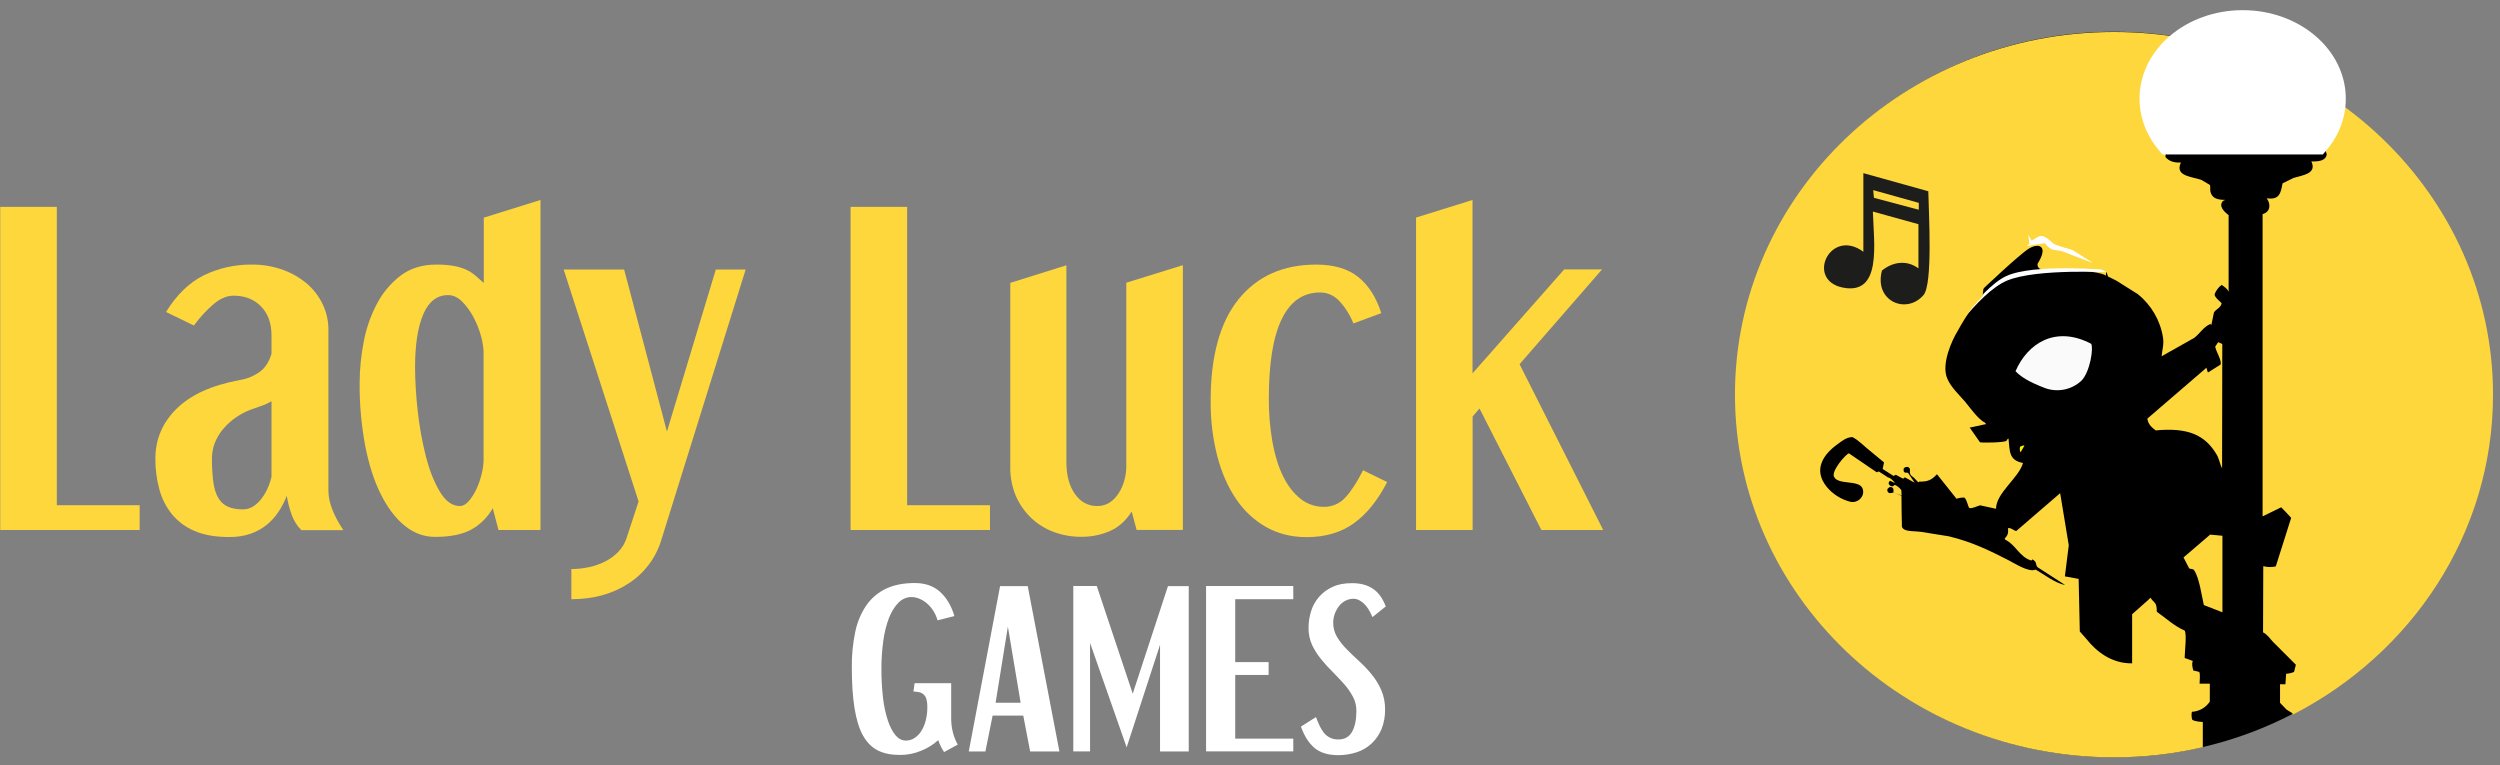 <svg width="183" height="56" viewBox="0 0 183 56" fill="none" xmlns="http://www.w3.org/2000/svg">
<rect x="0" y="0" width="183" height="56" fill="#808080" stroke="none"/>
<path d="M154.727 55.429C169.971 55.429 182.329 43.541 182.329 28.877C182.329 14.213 169.971 2.325 154.727 2.325C139.483 2.325 127.125 14.213 127.125 28.877C127.125 43.541 139.483 55.429 154.727 55.429Z" fill="black"/>
<path fill-rule="evenodd" clip-rule="evenodd" d="M153.072 25.164C153.257 25.433 153.005 27.239 152.342 27.886C151.993 28.203 151.566 28.42 151.104 28.513C150.643 28.606 150.164 28.573 149.72 28.416C148.494 27.953 147.914 27.567 147.536 27.172C148.418 25.131 150.468 23.803 153.072 25.164Z" fill="white" fill-opacity="0.98"/>
<path fill-rule="evenodd" clip-rule="evenodd" d="M145.084 20.964L145.05 21.25C145.05 21.25 147.755 18.679 148.485 18.217C149.216 17.755 149.997 17.965 149.149 19.309C149.135 19.384 149.145 19.461 149.178 19.529C149.212 19.598 149.266 19.653 149.334 19.687C149.334 19.687 153.66 19.721 154.147 20.183C154.15 19.976 154.178 19.77 154.231 19.57L151.694 17.991C151.694 17.991 150.963 18.023 150.518 17.739C150.073 17.454 149.804 17.141 149.359 17.225C149.012 17.331 148.688 17.499 148.401 17.721L145.084 20.964Z" fill="#FDD73C"/>
<path fill-rule="evenodd" clip-rule="evenodd" d="M142.059 25.61C142.059 25.61 144.747 21.443 146.923 20.536C149.099 19.629 154.584 19.94 154.584 19.94L154.399 19.772C154.399 19.772 148.872 19.259 146.839 20.217C144.806 21.174 142.059 25.61 142.059 25.61Z" fill="white"/>
<path fill-rule="evenodd" clip-rule="evenodd" d="M148.217 16.822L148.334 18.015L149.679 17.797C149.803 17.969 149.96 18.114 150.141 18.225C150.342 18.343 150.754 18.309 150.989 18.41C151.224 18.511 153.215 19.259 153.215 19.259L151.67 18.267C151.67 18.267 150.426 17.965 150.258 17.788C150.09 17.612 149.662 17.242 149.443 17.226C149.204 17.247 148.969 17.303 148.746 17.393L148.217 16.822Z" fill="white"/>
<path fill-rule="evenodd" clip-rule="evenodd" d="M159.834 40.805C159.969 41.074 160.103 41.334 160.246 41.603C160.397 41.687 160.498 41.603 160.607 41.737C160.985 42.283 161.153 43.56 161.321 44.291L162.682 44.821V39.217L161.783 39.133L159.834 40.805Z" fill="#FDD73C"/>
<path fill-rule="evenodd" clip-rule="evenodd" d="M161.639 27.256C161.633 27.256 161.626 27.254 161.621 27.251C161.615 27.248 161.61 27.244 161.606 27.239C161.572 27.138 161.538 27.021 161.505 26.911L161.404 27.012L157.187 30.641C157.238 31.069 157.532 31.305 157.8 31.506C160.119 31.288 161.396 31.808 162.261 33.279C162.446 33.581 162.479 33.942 162.656 34.286C162.656 31.254 162.672 28.213 162.672 25.181L162.37 25.047L162.152 25.374C162.219 25.752 162.647 26.382 162.546 26.685L161.639 27.256Z" fill="#FDD73C"/>
<path fill-rule="evenodd" clip-rule="evenodd" d="M147.872 32.698C147.836 32.828 147.842 32.966 147.889 33.093L147.923 33.076L148.192 32.614H148.074L147.872 32.698Z" fill="#FFED00"/>
<path fill-rule="evenodd" clip-rule="evenodd" d="M170.116 10.876C170.233 10.96 170.267 11.145 170.317 11.288C170.267 11.767 169.721 11.834 169.192 11.817C169.62 12.732 168.528 12.825 167.881 13.027L167.083 13.421C166.949 14.152 166.848 14.648 165.924 14.513C166.243 14.942 166.193 15.521 165.622 15.672V37.798L166.983 37.134L167.335 37.495L167.713 37.907L166.588 41.46C166.286 41.53 165.971 41.524 165.672 41.443C165.672 43.056 165.655 44.677 165.655 46.29C166 46.458 166.151 46.752 166.403 47.004L168.058 48.659L167.923 49.188C167.738 49.262 167.543 49.308 167.344 49.322L167.293 50.087H166.899V51.447C167.05 51.615 167.218 51.775 167.377 51.943L167.806 52.212L167.831 52.313C176.55 47.836 182.489 39.032 182.489 28.894C182.489 14.228 170.065 2.342 154.744 2.342C139.422 2.342 126.999 14.219 126.999 28.885C126.999 43.552 139.422 55.438 154.735 55.438C156.927 55.44 159.111 55.192 161.245 54.698V52.85C161.044 52.834 160.565 52.8 160.464 52.666C160.413 52.482 160.407 52.289 160.447 52.103C160.709 52.091 160.965 52.017 161.193 51.887C161.421 51.757 161.614 51.575 161.758 51.355V50.045H161.01C161.01 49.843 161.077 49.297 160.977 49.18L160.548 49.079C160.498 48.86 160.414 48.6 160.515 48.382L159.918 48.163C159.918 47.684 160.086 46.458 159.918 46.156C159.238 45.887 158.473 45.198 157.877 44.778C157.877 44.047 157.709 44.198 157.415 43.753L157.281 43.888L156.071 44.962V48.557C154.525 48.574 153.433 47.658 152.736 46.785L152.241 46.222C152.207 44.945 152.19 43.652 152.157 42.375L151.149 42.19L151.434 39.914C151.233 38.637 151.006 37.377 150.804 36.1L147.587 38.872C147.335 38.805 147.243 38.637 146.991 38.654C147.024 39.116 146.94 39.183 146.739 39.435L146.806 39.519C147.537 39.863 147.848 40.796 148.696 41.031L148.78 40.947C149.141 41.148 148.965 41.325 149.158 41.526L151.166 42.82C150.452 42.702 149.595 42.022 149.007 41.694C148.511 41.93 147.411 41.199 146.999 40.997C145.638 40.3 144.362 39.67 142.656 39.258L140.615 38.931C140.17 38.864 139.607 38.931 139.322 38.712L139.221 38.578C139.204 37.814 139.187 37.049 139.187 36.285L138.608 36.05C138.389 36.117 138.162 36.151 138.146 35.848C138.161 35.792 138.197 35.744 138.246 35.714L138.33 35.647C138.658 35.647 138.599 35.865 138.599 36.058L139.196 36.26C139.196 36.142 139.179 36.025 139.179 35.882C139.056 35.711 138.891 35.575 138.7 35.487C138.646 35.545 138.576 35.586 138.498 35.605C138.44 35.596 138.385 35.571 138.34 35.532C138.295 35.493 138.263 35.442 138.246 35.385C138.254 35.327 138.276 35.271 138.311 35.224C138.347 35.177 138.394 35.14 138.448 35.117V35.108L137.532 34.512C137.398 34.545 137.398 34.612 137.314 34.529L135.34 33.184C135.071 33.269 133.996 34.545 134.265 34.923C134.567 35.503 136.037 35.125 136.323 35.721C136.575 36.267 136.037 36.864 135.441 36.729C134.758 36.554 134.149 36.165 133.702 35.62C132.677 34.327 133.534 33.218 134.5 32.521C134.786 32.319 135.13 32.008 135.592 31.992C136.088 32.244 136.457 32.672 136.886 33L137.91 33.848C137.877 33.999 137.843 34.176 137.81 34.327L138.608 34.839L138.776 34.755L139.305 35.041L139.439 34.94L140.153 35.335C140.002 35.1 139.834 34.856 139.674 34.621C139.506 34.554 139.439 34.671 139.347 34.486V34.302C139.385 34.244 139.442 34.203 139.509 34.184C139.575 34.166 139.646 34.172 139.708 34.201L139.809 34.319C139.792 34.73 139.792 34.747 140.111 34.982L140.414 35.301L140.498 35.268L140.414 35.251C141.094 35.285 141.405 35.133 141.774 34.722L141.808 34.739L143.219 36.511C143.404 36.441 143.602 36.412 143.799 36.427C143.984 36.595 144.017 36.973 144.152 37.191C144.454 37.225 144.698 37.04 144.95 36.99L146.109 37.242C146.109 36.083 147.78 34.983 148.083 33.891C147.024 33.689 147.125 33.009 147.024 32.119L146.991 32.102C146.941 32.15 146.902 32.207 146.873 32.27C146.672 32.404 145.017 32.421 144.933 32.371L144.177 31.294H144.21L145.386 31.043L145.286 30.926C144.807 30.706 144.177 29.8 143.824 29.38C143.396 28.885 142.816 28.355 142.547 27.725C142.068 26.65 142.908 24.861 143.295 24.239C143.621 23.641 143.98 23.06 144.37 22.501L145.118 21.703L145.202 21.022L148.553 17.839L148.469 17.209L148.503 17.226L148.704 17.604C148.956 17.536 149.217 17.209 149.519 17.284C149.931 17.368 150.183 17.763 150.544 17.914C150.939 18.082 151.325 18.133 151.754 18.309L153.215 19.191L153.131 19.275L153.097 19.258L154.206 19.939L154.307 20.241L154.92 20.544L156.491 21.535C157.475 22.326 158.131 23.454 158.331 24.701C158.415 25.197 158.263 25.667 158.23 26.079L160.615 24.735C161.044 24.407 161.279 23.937 161.808 23.71C161.842 23.794 161.825 23.744 161.875 23.777C161.943 23.475 161.993 23.181 162.06 22.879C162.195 22.627 162.556 22.551 162.623 22.198C162.505 22.064 162.077 21.736 162.111 21.535C162.213 21.264 162.391 21.027 162.623 20.854C162.774 20.955 163.051 21.14 163.119 21.333H163.135V15.747C162.951 15.613 162.472 15.218 162.623 14.865C162.64 14.808 162.672 14.758 162.717 14.719C162.761 14.68 162.816 14.655 162.875 14.647V14.63C162.279 14.63 161.909 14.496 161.8 14.017C161.766 13.832 161.817 13.698 161.766 13.538L161.153 13.177C160.506 12.925 159.162 12.925 159.641 11.9C159.078 11.917 158.776 11.782 158.515 11.505C158.508 11.402 158.521 11.299 158.556 11.202C158.591 11.105 158.646 11.017 158.717 10.942" fill="#FDD73C"/>
<path fill-rule="evenodd" clip-rule="evenodd" d="M138.237 35.134L138.699 35.352V35.336C138.574 35.174 138.417 35.039 138.237 34.941V35.134Z" fill="#FFED00"/>
<path d="M164.167 1.149C160.219 1.149 157.019 3.87 157.019 7.222C157.019 8.6 157.565 9.876 158.472 10.901H169.854C170.769 9.876 171.307 8.608 171.307 7.222C171.307 3.87 168.107 1.149 164.167 1.149Z" fill="white" stroke="white" stroke-width="0.81" stroke-miterlimit="3.24"/>
<path fill-rule="evenodd" clip-rule="evenodd" d="M136.398 12.674L141.152 14.001C141.186 15.647 141.488 20.813 140.799 21.602C139.539 23.056 137.162 22.039 137.759 19.805C138.531 19.175 139.556 18.999 140.43 19.645V16.411L137.095 15.487C137.162 17.848 137.775 21.636 134.877 21.048C132.156 20.485 133.97 16.647 136.398 18.427V12.674ZM137.12 13.917C137.137 14.11 137.154 14.303 137.171 14.479L140.455 15.353V14.849L137.12 13.917Z" fill="#1D1D1B"/>
<path d="M4.158 15.142V36.982H10.223V38.796H0.017V15.142H4.158Z" fill="#FDD73C"/>
<path d="M12.154 22.837C12.935 21.569 13.86 20.678 14.926 20.149C16.015 19.623 17.211 19.355 18.421 19.368C19.211 19.358 19.997 19.492 20.739 19.763C21.385 19.998 21.982 20.348 22.503 20.796C22.983 21.215 23.369 21.73 23.637 22.308C23.903 22.876 24.041 23.495 24.04 24.122V35.924C24.04 36.748 24.401 37.705 25.132 38.805H22.058C21.737 38.483 21.493 38.093 21.344 37.663C21.185 37.218 21.067 36.76 20.991 36.294C20.831 36.71 20.625 37.107 20.378 37.478C20.139 37.837 19.848 38.157 19.513 38.427C19.159 38.707 18.762 38.925 18.337 39.074C17.822 39.243 17.282 39.322 16.741 39.309C15.749 39.309 14.918 39.158 14.238 38.864C13.598 38.597 13.034 38.179 12.591 37.646C12.159 37.113 11.844 36.495 11.667 35.832C11.468 35.098 11.369 34.341 11.373 33.581C11.373 32.161 11.891 30.94 12.927 29.918C13.963 28.896 15.506 28.196 17.555 27.818C18.09 27.733 18.596 27.523 19.034 27.205C19.429 26.911 19.706 26.466 19.874 25.895V24.55C19.874 23.651 19.613 22.946 19.101 22.425C18.589 21.904 17.925 21.644 17.102 21.644C16.615 21.644 16.136 21.844 15.649 22.248C15.103 22.715 14.615 23.245 14.195 23.828L12.154 22.837ZM15.514 33.514C15.507 34.106 15.541 34.698 15.615 35.286C15.682 35.765 15.8 36.151 15.976 36.445C16.138 36.732 16.388 36.959 16.69 37.092C16.984 37.226 17.362 37.285 17.808 37.285C18.253 37.285 18.673 37.058 19.051 36.613C19.429 36.168 19.706 35.597 19.874 34.908V29.372C19.691 29.48 19.5 29.573 19.303 29.65C19.11 29.725 18.899 29.801 18.673 29.876C18.187 30.026 17.725 30.247 17.303 30.532C16.932 30.782 16.598 31.085 16.312 31.43C16.055 31.739 15.85 32.088 15.707 32.464C15.585 32.8 15.52 33.155 15.514 33.514Z" fill="#FDD73C"/>
<path d="M39.563 14.638V38.797H36.489L36.069 37.2C35.711 37.841 35.185 38.373 34.548 38.738C33.902 39.107 33.003 39.3 31.852 39.3C31.029 39.3 30.29 39.023 29.618 38.477C28.946 37.931 28.366 37.158 27.87 36.167C27.375 35.176 26.997 33.992 26.728 32.606C26.449 31.099 26.314 29.569 26.325 28.036C26.33 27.032 26.428 26.031 26.619 25.046C26.798 24.07 27.123 23.127 27.585 22.249C28.004 21.442 28.594 20.736 29.315 20.182C30.021 19.645 30.894 19.368 31.919 19.368C32.358 19.361 32.797 19.395 33.23 19.468C33.542 19.523 33.847 19.616 34.137 19.746C34.38 19.859 34.606 20.006 34.809 20.182C35.002 20.35 35.204 20.527 35.414 20.712V15.932L39.563 14.638ZM32.793 21.602C31.995 21.602 31.39 22.064 30.987 22.996C30.584 23.929 30.382 25.231 30.382 26.911C30.391 27.963 30.455 29.015 30.575 30.061C30.694 31.173 30.891 32.276 31.163 33.362C31.424 34.395 31.768 35.269 32.188 35.974C32.608 36.68 33.095 37.041 33.658 37.041C33.885 37.041 34.103 36.923 34.313 36.68C34.541 36.413 34.73 36.116 34.876 35.798C35.038 35.447 35.165 35.081 35.254 34.706C35.34 34.382 35.388 34.049 35.397 33.715V25.743C35.38 25.35 35.315 24.961 35.204 24.584C35.073 24.109 34.89 23.649 34.658 23.215C34.44 22.799 34.163 22.416 33.834 22.081C33.515 21.762 33.171 21.603 32.793 21.603V21.602Z" fill="#FDD73C"/>
<path d="M45.687 19.73L48.82 31.59L52.398 19.73H54.582L48.4 39.553C48.001 40.856 47.153 41.976 46.006 42.712C44.838 43.476 43.444 43.86 41.823 43.862V41.653C42.278 41.654 42.731 41.603 43.175 41.502C43.588 41.411 43.986 41.264 44.359 41.065C44.704 40.886 45.017 40.65 45.283 40.368C45.534 40.103 45.726 39.788 45.846 39.444L46.745 36.706L41.26 19.73H45.687Z" fill="#FDD73C"/>
<path d="M66.402 15.142V36.982H72.467V38.796H62.261V15.142H66.402Z" fill="#FDD73C"/>
<path d="M78.06 19.419V33.825C78.06 34.774 78.262 35.547 78.674 36.143C79.085 36.739 79.631 37.042 80.32 37.042C80.648 37.048 80.97 36.954 81.244 36.773C81.509 36.593 81.733 36.358 81.899 36.084C82.079 35.798 82.215 35.486 82.302 35.16C82.394 34.84 82.442 34.51 82.445 34.177V20.695L86.586 19.41V38.789H83.201L82.84 37.445C82.412 38.117 81.882 38.596 81.244 38.873C80.592 39.155 79.888 39.298 79.178 39.293C78.472 39.302 77.772 39.179 77.111 38.932C76.499 38.701 75.939 38.349 75.465 37.898C74.995 37.44 74.618 36.896 74.356 36.294C74.079 35.626 73.941 34.909 73.953 34.186V20.704L78.06 19.419Z" fill="#FDD73C"/>
<path d="M96.356 19.368C97.641 19.368 98.666 19.671 99.422 20.275C100.178 20.88 100.741 21.762 101.11 22.921L99.069 23.677C98.833 23.072 98.485 22.517 98.044 22.039C97.641 21.619 97.171 21.409 96.633 21.409C95.382 21.409 94.449 22.064 93.819 23.366C93.189 24.669 92.878 26.609 92.878 29.179C92.872 30.249 92.962 31.317 93.147 32.371C93.324 33.337 93.584 34.177 93.928 34.874C94.273 35.572 94.701 36.117 95.197 36.512C95.689 36.901 96.3 37.109 96.927 37.1C97.222 37.103 97.515 37.042 97.784 36.922C98.054 36.802 98.294 36.625 98.49 36.403C98.918 35.941 99.346 35.278 99.775 34.421L101.539 35.286C100.85 36.63 100.035 37.638 99.094 38.31C98.153 38.982 97.003 39.318 95.642 39.318C94.542 39.318 93.559 39.074 92.694 38.587C91.806 38.084 91.05 37.379 90.484 36.529C89.88 35.647 89.418 34.589 89.099 33.371C88.767 32.05 88.606 30.692 88.62 29.33C88.62 26.071 89.3 23.596 90.661 21.905C92.038 20.208 93.928 19.368 96.356 19.368Z" fill="#FDD73C"/>
<path d="M107.788 14.638V27.331L114.5 19.72H117.271L111.232 26.659L117.355 38.797H112.828L108.3 29.901L107.796 30.489V38.797H103.655V15.925L107.788 14.638Z" fill="#FDD73C"/>
<path d="M68.628 45.408C68.558 45.156 68.45 44.915 68.309 44.694C68.179 44.493 68.021 44.312 67.838 44.157C67.674 44.014 67.486 43.9 67.284 43.821C67.105 43.747 66.914 43.707 66.721 43.703C66.545 43.704 66.371 43.74 66.21 43.809C66.048 43.878 65.902 43.979 65.78 44.106C65.503 44.375 65.276 44.745 65.083 45.206C64.88 45.743 64.739 46.301 64.663 46.87C64.566 47.557 64.518 48.25 64.52 48.944C64.518 49.666 64.557 50.386 64.638 51.103C64.703 51.668 64.823 52.225 64.999 52.766C65.159 53.228 65.344 53.581 65.562 53.833C65.78 54.085 66.032 54.211 66.318 54.211C66.532 54.21 66.742 54.149 66.923 54.035C67.126 53.907 67.299 53.734 67.427 53.531C67.58 53.287 67.693 53.02 67.763 52.741C67.848 52.404 67.888 52.056 67.88 51.708C67.884 51.526 67.861 51.346 67.813 51.17C67.778 51.046 67.712 50.933 67.62 50.843C67.532 50.761 67.425 50.703 67.309 50.675C67.162 50.644 67.014 50.624 66.864 50.616L66.948 50.011H69.627V52.615C69.628 52.941 69.667 53.265 69.745 53.581C69.823 53.904 69.945 54.215 70.106 54.505L69.107 55.051C68.925 54.78 68.781 54.487 68.678 54.178C68.321 54.502 67.908 54.761 67.46 54.942C66.951 55.16 66.402 55.269 65.848 55.261C65.226 55.261 64.697 55.152 64.26 54.934C63.823 54.715 63.462 54.354 63.176 53.85C62.891 53.346 62.689 52.682 62.555 51.859C62.42 51.036 62.353 50.028 62.353 48.827C62.343 47.961 62.428 47.096 62.605 46.248C62.745 45.557 63.019 44.901 63.412 44.316C63.775 43.794 64.267 43.375 64.84 43.098C65.419 42.821 66.125 42.678 66.956 42.678C67.712 42.678 68.326 42.888 68.804 43.316C69.283 43.745 69.636 44.333 69.863 45.097L68.628 45.408Z" fill="white"/>
<path d="M75.23 42.905L77.549 55.009H75.407L74.903 52.38H72.66L72.131 55.009H70.913L73.206 42.905H75.23ZM72.878 51.439H74.71L73.777 45.87L72.878 51.439Z" fill="white"/>
<path d="M80.287 42.905L82.916 50.776L85.495 42.905H87.016V55.009H84.915V47.197L82.471 54.706L79.792 47.062V55H78.565V42.897H80.287V42.905Z" fill="white"/>
<path d="M94.668 42.905V43.862H90.418V48.466H92.862V49.406H90.418V54.068H94.668V55.001H88.284V42.897H94.668V42.905Z" fill="white"/>
<path d="M100.463 45.173C100.27 44.703 100.052 44.367 99.8 44.148C99.548 43.93 99.313 43.829 99.094 43.829C98.878 43.826 98.664 43.878 98.473 43.98C98.289 44.079 98.128 44.217 98.002 44.383C97.874 44.555 97.772 44.744 97.7 44.946C97.626 45.154 97.589 45.373 97.591 45.593C97.588 45.953 97.684 46.308 97.868 46.618C98.065 46.945 98.302 47.247 98.573 47.517C98.859 47.81 99.162 48.105 99.489 48.398C99.817 48.698 100.124 49.02 100.405 49.364C100.692 49.713 100.93 50.101 101.11 50.515C101.301 50.967 101.395 51.453 101.387 51.943C101.396 52.441 101.305 52.935 101.119 53.396C100.949 53.79 100.7 54.144 100.388 54.438C100.076 54.723 99.706 54.938 99.304 55.068C98.876 55.206 98.428 55.277 97.977 55.278C97.221 55.278 96.641 55.102 96.222 54.749C95.802 54.396 95.474 53.875 95.23 53.186L96.331 52.489C96.406 52.699 96.49 52.9 96.583 53.102C96.669 53.29 96.776 53.468 96.902 53.632C97.022 53.783 97.174 53.906 97.347 53.993C97.542 54.09 97.759 54.136 97.977 54.127C98.439 54.127 98.767 53.934 98.977 53.556C99.187 53.178 99.287 52.666 99.287 52.036C99.292 51.669 99.202 51.307 99.027 50.986C98.849 50.653 98.632 50.343 98.38 50.062C98.12 49.768 97.834 49.474 97.54 49.171C97.243 48.88 96.962 48.571 96.7 48.247C96.441 47.93 96.221 47.583 96.045 47.213C95.87 46.822 95.781 46.398 95.785 45.97C95.784 45.546 95.849 45.124 95.978 44.719C96.099 44.335 96.299 43.98 96.566 43.678C96.84 43.367 97.178 43.121 97.557 42.955C97.952 42.77 98.422 42.687 98.968 42.687C99.582 42.687 100.085 42.821 100.489 43.09C100.892 43.358 101.211 43.787 101.438 44.392L100.463 45.173Z" fill="white"/>
</svg>
